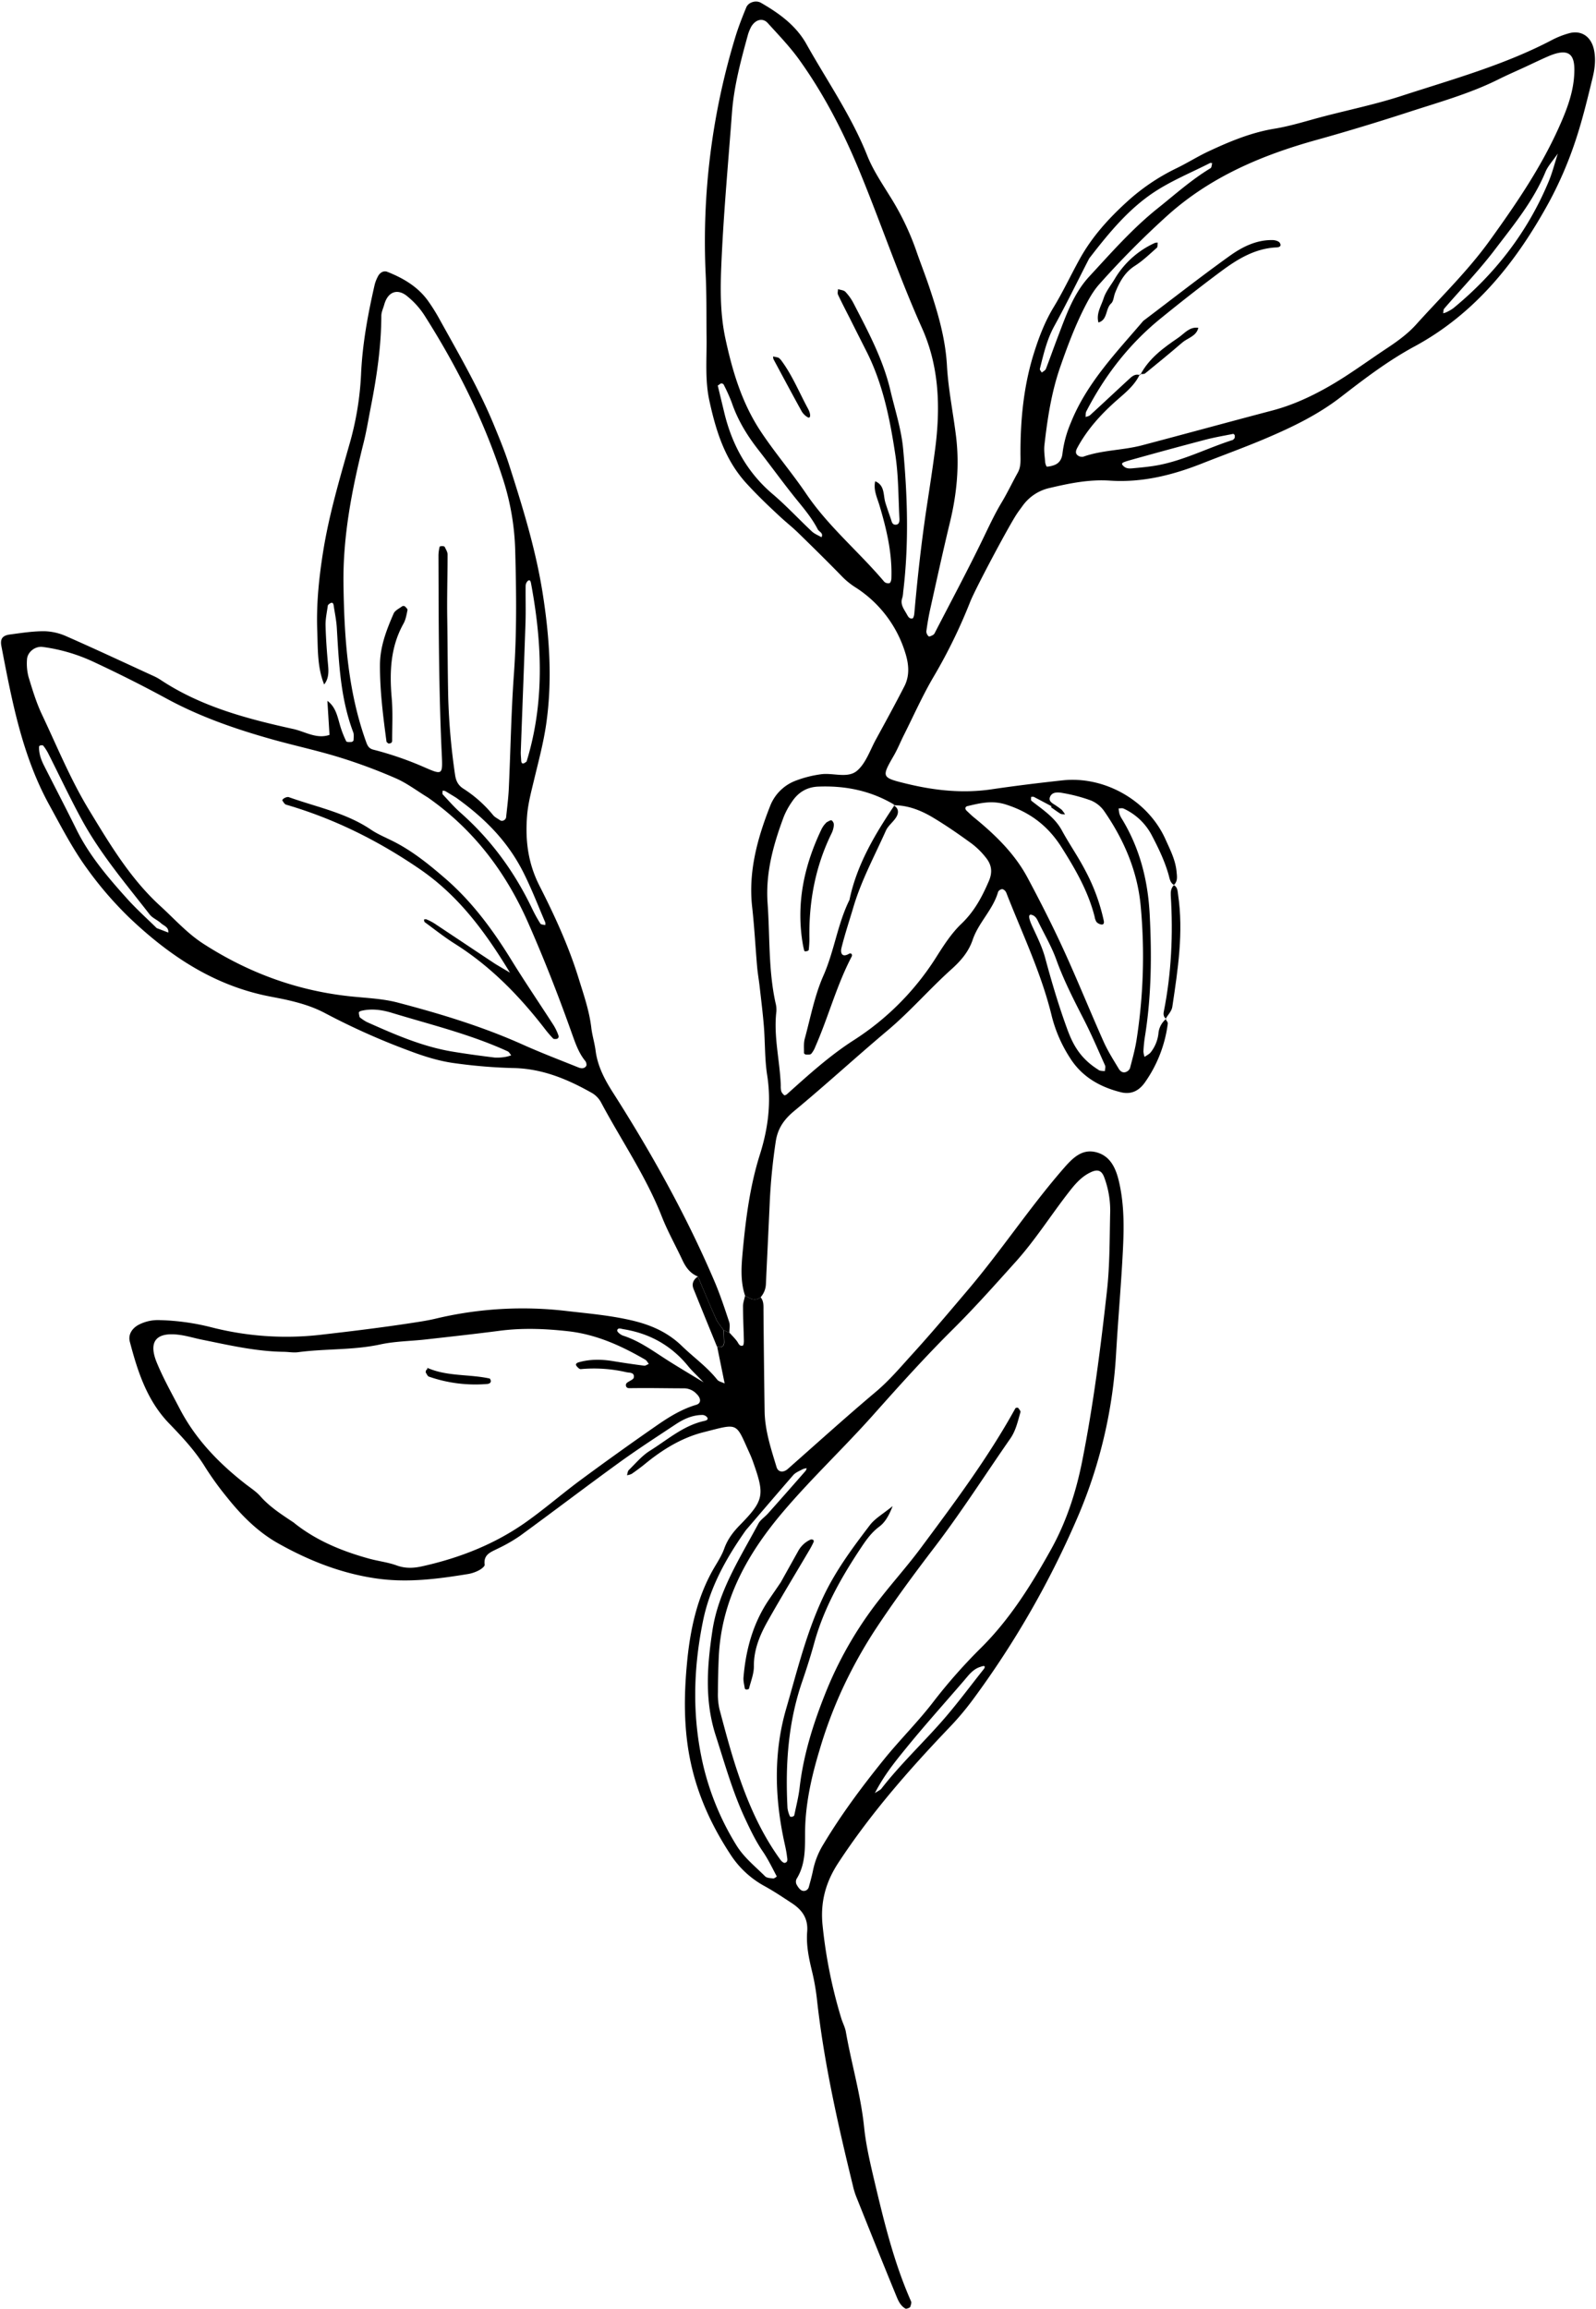 <?xml version="1.0" encoding="UTF-8"?><svg xmlns="http://www.w3.org/2000/svg" xmlns:xlink="http://www.w3.org/1999/xlink" data-name="Layer 1" height="1516.1" id="Layer_1" preserveAspectRatio="xMidYMid meet" version="1.0" viewBox="20.2 31.2 1048.5 1516.1" width="1048.5" zoomAndPan="magnify">
 <title>Botanical Sketches 68</title>
 <g data-name="68" id="change1_1">
  <path d="m785.89 700.25c0.52 1 1.62 2.15 1.49 3.11a85.86 85.86 0 0 1 -14.76 38.2c-4 5.88-9.27 8.52-16.08 6.82-13.79-3.44-25.61-10.18-33.39-22.52a91.79 91.79 0 0 1 -12 -27.47c-6.8-28.16-19.41-54.22-29.86-81a4.09 4.09 0 0 0 -2.53 -2.37 3.41 3.41 0 0 0 -2.84 1.76c-3.31 11.7-12.83 20.1-16.69 31.45-2.71 8-7.76 13.8-14 19.43-14.41 12.94-27.09 27.69-42 40.22-20.6 17.33-40.45 35.57-61.18 52.74-6.74 5.58-10.89 11.41-12.22 20.1a384.36 384.36 0 0 0 -4 41.17c-0.79 17.53-1.67 35-2.47 52.58a13.77 13.77 0 0 1 -3.47 8.52c-3.71 2.79-6.95 0.82-10.21-1-3.27-9.8-2.4-19.9-1.48-29.82 2-21.27 4.76-42.48 11.23-62.94 5.4-17.05 7.57-34.15 4.77-52-1.65-10.51-1.31-21.32-2.16-32-0.7-8.75-1.8-17.48-2.79-26.21-0.49-4.36-1.28-8.69-1.66-13.06-1.13-13.1-1.8-26.21-3.27-39.3-2.57-23 3.41-44.91 11.8-66.16a29 29 0 0 1 17 -16.76 74.6 74.6 0 0 1 16.34 -4.13c8-1.16 17.61 2.94 23.8-2.34 5.78-4.94 8.53-13.51 12.41-20.6 6.33-11.56 12.65-23.13 18.67-34.85 3.66-7.14 2.88-14.79 0.54-22.09a78.13 78.13 0 0 0 -32.24 -42.57 49.34 49.34 0 0 1 -8.71 -6.87c-9.6-9.88-19.44-19.54-29.31-29.17-3.58-3.5-7.53-6.63-11.22-10-7.83-7.22-15.49-14.53-22.73-22.43-14.29-15.59-20.1-34.54-24.42-54.27-3-13.6-1.7-27.53-1.86-41.33s0.08-27.65-0.58-41.44a460 460 0 0 1 19.51 -156.24c2-6.58 4.54-13 7.15-19.36 1.42-3.45 6.41-4.88 9.66-3 11.52 6.66 22.24 14.25 29.23 26 0.32 0.54 0.62 1.1 0.93 1.64 13.51 24 29.34 46.78 39.64 72.65 3.67 9.24 9.36 17.73 14.63 26.26a176.36 176.36 0 0 1 17.31 35.49c2.85 8.32 6.11 16.5 8.9 24.84 5.59 16.7 10.53 33.42 11.53 51.31 0.87 15.63 4.1 31.11 6 46.69 2.29 18.94 0.47 37.6-4 56.12-4.59 18.95-8.72 37.95-12.95 56.95-1.09 4.89-1.92 9.84-2.59 14.8a4.48 4.48 0 0 0 1.55 3.24c0.38 0.34 1.91-0.42 2.81-0.88a3.27 3.27 0 0 0 1.22 -1.42c10.91-21.16 22.18-42.15 32.51-63.6 3.55-7.36 7-14.7 11.2-21.71 3.88-6.43 7.09-13.25 10.75-19.82 2.3-4.11 1.79-8.48 1.8-12.87 0-22.06 2.06-43.84 8.66-65.07 3.37-10.84 7.34-21.25 13.28-31 6.18-10.17 11.21-21 17-31.44 8-14.44 18.83-26.45 31.06-37.57a135.53 135.53 0 0 1 32.54 -22c7.34-3.56 14.29-8 21.69-11.39 13.67-6.37 27.52-12.09 42.65-14.57 11.11-1.82 21.95-5.37 32.89-8.2 17-4.41 34.29-8 51-13.47 33.42-10.87 67.43-20.24 98.77-36.76a57.13 57.13 0 0 1 10.53 -4.13c8.19-2.43 14.77 1.93 16.65 10.53 1.39 6.34 0.61 12.66-0.87 18.69-3.57 14.62-7.1 29.33-12 43.52a250 250 0 0 1 -16.52 37.89c-21.4 39.14-48.43 73.29-88.63 95-17.2 9.3-32.72 21.13-48.07 33-15.12 11.73-32 19.86-49.32 27.23-13.85 5.89-28 11-42 16.52-19.49 7.71-39.44 12.68-60.63 11.26-13.33-0.89-26.23 1.71-39.14 4.75a29.84 29.84 0 0 0 -18.35 12.11c-1.1 1.54-2.24 3-3.31 4.59-5 7.25-27.46 49.43-30.88 58.06a348.31 348.31 0 0 1 -23.86 48.93c-7.33 12.39-13.21 25.65-19.68 38.54-2.26 4.48-4.12 9.18-6.62 13.51-8.14 14.17-8.31 14.47 8.09 18.47 18.41 4.49 37 6.56 56.06 3.74 15.49-2.29 31-4.18 46.62-5.88 27.66-3 56.2 13.22 67.62 38.63 3.06 6.82 6.61 13.62 7.32 21.32 0.29 3.11 0.88 6.27-1.79 8.77h0.2c-2.53-1.32-2.89-3.93-3.53-6.32-2.53-9.13-6.6-17.59-11-26a39.34 39.34 0 0 0 -18.71 -17.88c-0.9-0.42-2.15-0.08-3.23-0.1a21.26 21.26 0 0 0 0.55 3.6 15.15 15.15 0 0 0 1.66 3.38c11.68 19.21 17 40.11 18.19 62.53 1.41 27 1.15 53.95-3.19 80.73a86.64 86.64 0 0 0 -0.92 9.37 13.92 13.92 0 0 0 0.76 3.56c1.43-1.07 3.23-1.86 4.21-3.25a24.28 24.28 0 0 0 4.88 -12.07 13.85 13.85 0 0 1 5.16 -9.72zm-178.7-140.32l0.82-0.15c-15.47-9.35-32.35-12.8-50.25-12.08-7.5 0.3-13.18 3.77-17.23 9.88a49.28 49.28 0 0 0 -5.42 9.88c-6.86 18.3-12.06 37-10.64 56.82 1.57 21.85 0.47 43.91 5.23 65.51a17 17 0 0 1 0.54 5.61c-1.94 16.41 2.36 32.45 2.9 48.7a13.48 13.48 0 0 0 0.33 3.73 6.34 6.34 0 0 0 2 2.52c0.22 0.19 1.24-0.25 1.68-0.64 14-12.54 27.86-25.17 43.76-35.39a176.65 176.65 0 0 0 54 -54.07c5-7.9 10.2-16.1 16.9-22.49 8.48-8.1 13.56-17.62 18.05-28.1 2.66-6.22 1.59-11-2.17-15.57a50.55 50.55 0 0 0 -9.32 -9.11c-8.12-5.89-16.38-11.64-25-16.81-7.97-4.8-16.59-8.26-26.18-8.24zm161.87-283.07c-3.25 7.08-9.06 11.81-14.77 16.81-10.41 9.12-19.75 19.29-26.38 31.62-0.83 1.54-1.58 3.62 0.42 5a4.57 4.57 0 0 0 3.44 0.82c12.54-4.47 26-4.16 38.73-7.52 28.51-7.52 57-15.33 85.47-22.82 12.85-3.38 24.69-8.76 36.26-15.28 13.69-7.71 26.21-17.09 39.25-25.71 6.77-4.48 13.56-9.41 18.95-15.39 16.36-18.17 34-35.2 48.39-55.15 16.9-23.46 33.22-47.21 45.18-73.68 4.94-10.91 9.41-22.1 10.3-34 0.93-12.52-1.14-20.23-17.07-13.34-5.18 2.24-10.25 4.72-15.37 7.09-5.69 2.63-11.46 5.11-17.06 7.91-18.64 9.33-38.66 14.91-58.35 21.3-20.25 6.58-40.64 12.8-61.16 18.51-36 10-69.69 24.16-98.08 49.63a581.82 581.82 0 0 0 -44.87 45.22c-4.14 4.63-7.12 10.17-10 15.85-6.21 12.37-11 25.15-15.54 38.21-5.86 16.79-8.46 34-10.45 51.48-0.42 3.69 0.19 7.5 0.49 11.25 0.08 1.05 0.81 3 1.13 2.94a16.43 16.43 0 0 0 5.37 -1.24c3.15-1.4 4.53-4.22 4.87-7.5a73.89 73.89 0 0 1 5.38 -19.86c10.5-26.3 29.83-46.17 47.71-67.13 19-14.34 37.68-29 57-42.83 8.09-5.76 17.32-10.4 27.88-10.21 1.66 0 4.1 0.67 4.79 1.84 1.68 2.83-1.53 3-2.85 3-13.86 0.86-25.1 7.79-35.72 15.67-13.57 10.07-26.87 20.52-40 31.2-20.54 16.75-36.45 37.31-48.57 60.83-0.53 1-0.33 2.41-0.46 3.64 1-0.38 2.19-0.5 2.91-1.16 8.76-8 17.42-16.16 26.17-24.2 1.84-1.7 3.93-3.13 6.7-2.09zm-255.3-228.21a28.78 28.78 0 0 0 -2.1 5c-4.66 16.95-9.28 33.92-10.59 51.55-2.33 31.27-5.21 62.52-6.71 93.84-0.87 18.1-1.5 36.33 2.39 54.43 4.66 21.65 10.88 42.45 23.32 61.17 9.38 14.12 20.44 27 29.92 41 14.62 21.51 34.63 38 51.18 57.62a3.91 3.91 0 0 0 3.38 0.85c0.66-0.2 1.2-1.88 1.24-2.92 0.64-16.56-3.11-32.38-7.81-48.11-1.53-5.1-4.1-10.19-2.81-15.86 6.43 2.65 5.16 9 6.68 14 1.1 3.6 2.38 7.15 3.59 10.71 0.56 1.64 0.84 3.82 3.06 3.8 2.56 0 2.68-2.37 2.58-4.14-0.73-13.79-0.58-27.71-2.62-41.31-3.54-23.58-8.16-47-19.15-68.62q-5.53-10.9-11-21.82c-2.55-5-5.18-10.06-7.58-15.18-0.46-1 0-2.4 0-3.61 1.66 0.56 3.81 0.65 4.87 1.78a33.42 33.42 0 0 1 5.41 7.65c9.48 18.37 19.25 36.44 24.12 57 3 12.81 7.19 25.43 8.4 38.57 2.89 31.31 3.83 62.68 0 94a16.88 16.88 0 0 1 -0.56 3.72c-1.5 4.18 0.95 7.18 2.79 10.45 0.94 1.67 1.72 3.51 3.92 3.06 0.58-0.12 1.06-2 1.16-3 2.1-23.72 4.71-47.38 8.28-70.93 1.89-12.41 3.8-24.82 5.43-37.27 3.54-27.21 2.75-54.12-8.67-79.55-15.18-33.84-27-69-41.14-103.24-10.65-25.79-23.24-50.19-39.37-72.72-6.18-8.62-13.64-16.35-20.8-24.24-2.99-3.33-7.7-2.73-10.81 2.32zm196.89 512.59c0.12-0.21 0.25-0.42 0.38-0.63-3.86-2.05-7.71-4.13-11.6-6.13-0.5-0.25-1.23 0-1.85-0.05 0.06 0.89-0.23 2.24 0.25 2.61 7.33 5.81 15.3 10.81 20 19.48s10.57 17.06 15.19 25.94a126.49 126.49 0 0 1 12.33 33.41c0.34 1.68-0.31 2.66-1.78 2.34a5.6 5.6 0 0 1 -3 -1.59 9.08 9.08 0 0 1 -1.25 -3.49c-4.21-16.65-12.65-31.23-21.74-45.6-8.78-13.86-20.49-22.91-36.34-28-9.23-3-17.14-1-25.54 1-1.54 0.37-1.63 1.91-0.53 2.94 1.81 1.72 3.59 3.48 5.53 5 13.7 11.21 26.3 23.53 34.64 39.2 8.27 15.48 16.24 31.14 23.56 47.09 9.15 19.94 17.36 40.32 26.3 60.36 2.79 6.26 6.53 12.12 10.07 18 0.92 1.54 2.71 2.83 4.78 1.9a4.62 4.62 0 0 0 2.49 -2.38c1.58-6.06 3.28-12.12 4.27-18.29a355.65 355.65 0 0 0 2.78 -88.11c-2.06-22.92-11-43.68-24.05-62.52a19.93 19.93 0 0 0 -8.64 -6.91 106 106 0 0 0 -18.06 -4.81c-2.94-0.58-7-1.11-8.61 2-1.9 3.71 2.24 4.93 4.48 6.72a35.64 35.64 0 0 1 3 2.21 22 22 0 0 1 2.18 3c-1-0.12-2.21 0-3-0.42-2.16-1.32-4.17-2.85-6.24-4.27zm25.29-360.58c0.64-1.15 0-0.07-0.58 1-7.44 14.48-14.55 29.14-22.4 43.39-5 9-7.17 18.66-9.62 28.36-0.16 0.67 0.82 1.62 1.27 2.44 0.92-0.79 2.29-1.41 2.69-2.41 2.72-7 5.17-14.06 7.86-21.06 5.37-14 10.19-28.33 20.66-39.65 14.47-15.64 28.53-31.7 45.27-45 11.25-9 22-18.63 34.38-26.08 0.75-0.45 0.74-2.19 1.09-3.34-0.52 0-1.15-0.24-1.55 0-12.28 6.26-25.22 11.53-36.64 19.09-16.31 10.79-28.98 25.8-42.43 43.26zm-244.21 83.69c1.34 5.59 2.8 11.64 4.26 17.69 5.09 21.17 15 39.32 31.88 53.64 9 7.65 17.07 16.4 25.71 24.49 1.75 1.63 4.17 2.54 6.29 3.78 1.49-2.8-1.61-3.54-2.48-5.24-3.43-6.67-8.12-12.45-12.87-18.27-9.06-11.09-17.43-22.75-26.25-34.05-7.35-9.42-13.46-19.46-17.34-30.84a112 112 0 0 0 -5.36 -11.9c-0.18-0.4-1-0.67-1.47-0.7s-0.82 0.45-2.37 1.4zm251.27 450.01c-2.38-1.39-1.36-0.58-0.2-0.19a13.71 13.71 0 0 0 3.3 0.28c0-1.22 0.53-2.64 0.08-3.64-4.61-10.26-9-20.61-14.16-30.61-6.57-12.83-13.11-25.59-18-39.21-3-8.19-7.43-15.84-11.31-23.69-1.06-2.15-1.88-4.52-4.66-5.37-2.41-0.73-2.29 1.85 0.32 7.52 3.14 6.81 6.48 13.43 8.48 20.81 4.08 15.11 8.52 30.17 13.83 44.88 3.74 10.52 8.37 21.03 22.32 29.22zm300.75-602.54c-3.48 5.09-6.63 8.38-8.26 12.29-8 19.31-21.23 35.22-33.63 51.54-10.21 13.35-21.9 25.48-32.9 38.22-0.59 0.7-0.48 2-0.7 3a8.68 8.68 0 0 0 1.8 -0.5 27.74 27.74 0 0 0 4.88 -2.77c27.46-22.53 48.65-49.85 62.44-82.68 2.4-5.54 3.9-11.5 6.3-19.1zm-212.47 187.05a5.7 5.7 0 0 0 0.1 -1.78c-0.1-0.39-0.7-1-1-1-6.14 1.22-12.32 2.27-18.37 3.85q-24.61 6.47-49.12 13.34c-6 1.68-6.35 2.16-4.74 3.84 2 2.07 4.51 1.72 6.89 1.5 5-0.45 10-0.93 15-1.8 17.45-3.08 33.19-11.37 49.91-16.69 0.52-0.13 0.89-0.82 1.33-1.26z" fill="inherit"/>
  <path d="m509.68 882c3.26 1.8 6.5 3.77 10.21 1 2.18 2.65 1.86 5.78 1.88 8.93q0.27 33 0.75 65.9c0.2 12.73 4.2 24.7 7.85 36.71 1 3.37 4.43 3.8 7.39 1.19 19.28-17 38.32-34.23 58-50.79 8.72-7.36 16-16 23.54-24.3 12.67-13.89 24.76-28.3 36.93-42.64 21.91-25.82 40.53-54.16 62.78-79.68 5.75-6.59 11.66-12.56 20.46-10.74 9.46 2 13.51 9.64 15.74 19.05 4.15 17.45 3.3 34.94 2.3 52.49-1.15 20.06-2.88 40.09-4.05 60.14a317.69 317.69 0 0 1 -24.28 105.74 600.59 600.59 0 0 1 -69.89 122.27 187.38 187.38 0 0 1 -15.8 18.66c-26.45 27.72-51.64 56.46-72.73 88.71-8.48 13-11.71 26.25-10.14 41a320.35 320.35 0 0 0 12.28 60.89c0.92 3 2.48 5.84 3 8.88 3.68 21 9.83 41.4 12 62.69 1.22 11.82 4 23.53 6.73 35.14 6.36 26.86 12.87 53.7 24.1 79.1 0.41 0.93-0.17 2.38-0.51 3.52-0.12 0.42-0.86 0.75-1.38 0.94s-1.39 0.5-1.82 0.26c-3.52-2-4.92-5.7-6.31-9.09-8.82-21.46-17.44-43-26.06-64.53a51.31 51.31 0 0 1 -2.17 -7.22c-9.84-40.28-19-80.69-23.56-122a147.48 147.48 0 0 0 -3.24 -18.55c-2.09-8.59-3.91-17.25-3.2-26.06s-3.37-14.37-10.08-18.76c-5.78-3.79-11.53-7.66-17.57-11a62 62 0 0 1 -22.16 -20.07c-11.46-17.31-20.35-35.61-25.51-56.18-5.79-23.1-5.85-46.25-3.74-69.25 2-22.36 6.58-44.69 18.46-64.59 2.25-3.77 4.63-7.58 6.1-11.68 2.18-6.07 5.69-10.77 10.23-15.41 16-16.38 16.45-19.77 8.75-41.48-0.63-1.78-1.31-3.54-2.09-5.26-9.67-21.19-6.88-20.27-30.84-14.22-14.03 3.62-26.51 11.27-37.8 20.5-2.89 2.38-5.91 4.6-9 6.74a10.06 10.06 0 0 1 -3.14 0.91c0.39-1.16 0.45-2.66 1.23-3.42 4.46-4.35 8.57-9.35 13.76-12.59 11.62-7.24 22.11-16.69 36-19.68 1.7-0.37 2.53-1.17 1.64-2.37a4.14 4.14 0 0 0 -2.94 -1.51c-6.52 0-12.28 2.57-17.57 6.07-12.54 8.3-25.19 16.47-37.36 25.29-21.81 15.8-43.24 32.14-65 48a104.42 104.42 0 0 1 -14.69 8.42c-4.51 2.29-9.46 3.78-8.56 10.59 0.13 1-2.14 2.78-3.63 3.56a24.14 24.14 0 0 1 -7.09 2.48c-20.38 3.33-40.62 6-61.52 2.79-22.83-3.44-43.66-11.81-63.36-22.86-13.12-7.35-24-18.14-33.45-30a200.61 200.61 0 0 1 -14.37 -19.79c-6.61-10.84-15.21-20-23.9-29-14.55-15.08-20.65-34.13-25.79-53.63-1.2-4.57 1.32-8.63 5.53-11a27.54 27.54 0 0 1 14.56 -3.18 153.37 153.37 0 0 1 33.5 4.7 198.12 198.12 0 0 0 71 5c20.58-2.35 41.11-4.84 61.57-8 5-0.77 9.95-1.53 14.82-2.7a246.4 246.4 0 0 1 86 -5c14.35 1.66 28.72 2.88 42.84 6.19 12.41 2.9 23.51 7.7 32.93 16.85 7.63 7.4 16.4 13.58 23.1 22 1 1.28 3.17 1.67 4.92 2.53-1.69-8.31-3.3-16.24-4.92-24.18 2.88 0.74 4.76 0.16 4.59-3.33-0.12-2.46-0.15-4.93-0.23-7.39l3.76 1.62c1.64 1.82 3.41 3.54 4.87 5.5 1.07 1.42 1.56 3.57 3.86 2.94 0.49-0.14 0.73-2 0.71-3.12-0.16-7.47-0.56-14.94-0.57-22.42-0.08-2.42 0.85-4.82 1.35-7.19zm96.88 138.3c-2.79 7.18-5.42 10.86-8.82 13.41-5.72 4.28-9.4 10-13.21 15.75-12.47 18.94-23.37 38.51-29.44 60.65-2.31 8.39-5 16.8-7.81 25-9.4 27.16-11.2 55-9.73 83.36a19.68 19.68 0 0 0 1.59 5.36c0.09 0.25 1 0.41 1.38 0.3s1.39-0.5 1.47-0.9c1.26-6.1 2.83-12.17 3.54-18.34 2.63-22.66 9.69-44.19 18.19-65a249.29 249.29 0 0 1 35.36 -59.91c8.52-10.84 17.73-21.15 25.95-32.21 22.08-29.7 44.29-59.34 62.23-91.86a1.92 1.92 0 0 1 1.73 -0.33c0.71 0.86 1.82 2.13 1.59 2.9-1.76 6-3 12.12-6.73 17.42-16.52 23.74-32.1 48.19-49.64 71.15-13.75 18-27.19 36.18-39.57 55.08a308.68 308.68 0 0 0 -21.71 39.57 294.15 294.15 0 0 0 -14.39 38.81c-4.69 15.57-8.39 31.3-9.27 47.87-0.65 12.15 1.35 25.22-5.78 36.57a4.23 4.23 0 0 0 0 3.61c0.87 1.59 2.1 3.46 3.63 4.06a3.4 3.4 0 0 0 4.41 -2.29c1-3.6 2-7.23 2.76-10.91a53 53 0 0 1 6.95 -17.4c11.67-19.46 25.2-37.61 39.41-55.22 10.62-13.17 22.77-25.12 33-38.52a355.12 355.12 0 0 1 31.14 -35.18c19-18.9 32.93-41.28 45.76-64.27 10.05-18 16.51-37.64 20.6-58.24 7.36-37 12.1-74.4 16.28-111.85 1.87-16.79 1.71-33.83 2.09-50.76a62.05 62.05 0 0 0 -4 -24c-1.7-4.37-4.37-5.16-8.86-3-5.91 2.8-9.94 7.44-13.86 12.45-12 15.32-22.28 31.78-35.4 46.36-13.41 14.9-26.68 29.84-40.93 44-18.26 18.09-35.44 37.21-52.55 56.42-19.16 21.51-40.22 41.3-58.94 63.27-23.76 27.87-41 58.53-42.6 96.17-0.32 7.53-0.53 15.08-0.53 22.62a44 44 0 0 0 1 11.2c3.56 13.35 7.08 26.74 11.41 39.84 6.92 20.93 15.57 41.12 28.66 59.09 0.66 0.9 2 2.1 2.78 2 2.48-0.47 1.66-2.91 1.5-4.33-0.42-3.73-1.36-7.41-2.13-11.09-6-28.68-6.56-57.61 1.57-85.66 7.13-24.57 13.16-49.52 24.16-73.07 8.13-17.4 19.21-32.32 30.6-47.26 3.37-4.6 8.48-7.4 15.16-12.8zm-393 11c14.56 11.57 31.35 18.42 49 23.3 6 1.67 12.4 2.37 18.25 4.5 5.68 2.07 11.07 1.82 16.65 0.58 24.8-5.49 48.11-14.65 68.85-29.43 12.23-8.71 23.61-18.61 35.7-27.53q24.24-17.89 49-35.08c8.22-5.73 16.73-11.08 26.53-14 3.47-1 3.27-4.31 0.23-7.23a11.41 11.41 0 0 0 -8.31 -3.61c-7.53 0-15.06-0.13-22.58-0.16-4.39 0-8.78 0-13.17 0.07-1.6 0-2.44-0.79-2.3-2.39a2.13 2.13 0 0 1 0.84 -1.27c1.48-1.14 4.11-2 4.32-3.34 0.56-3.59-2.83-3-5-3.52a94.4 94.4 0 0 0 -29.84 -2c-0.85 0.08-2.05-1.12-2.73-2-0.91-1.16-0.24-2 1.44-2.5 7.41-2.09 14.88-2 22.42-0.76 6.81 1.11 13.64 2.13 20.48 3 1 0.12 2.06-0.75 3.1-1.16-0.79-1-1.39-2.23-2.39-2.81-15.8-9.15-32.15-16.59-50.68-18.65-15-1.67-29.94-2.26-45-0.29-16.17 2.1-32.38 3.88-48.59 5.7-9.93 1.12-20.08 1.16-29.79 3.27-17.84 3.86-36 2.69-53.95 5.09-3.06 0.42-6.26-0.21-9.4-0.25-18.33-0.24-36.08-4.4-53.91-8-4.92-1-9.76-2.51-14.72-3.15-15.2-2-20.54 4.32-14.8 18.25 4.29 10.41 9.87 20.3 15.08 30.31 10.35 19.89 25.54 35.59 43 49.24 3.45 2.69 7.27 5.1 10.09 8.35 6.42 7.2 14.43 12.2 22.21 17.4zm296.7 4.58c-14.15 20-24 38.83-28.28 60-6.44 31.65-7.14 63.3 0.33 95a177.08 177.08 0 0 0 21.54 51.74c4.93 8.13 12.37 14 19 20.61 1.14 1.14 3.52 1.21 5.36 1.39 0.75 0.07 2.32-1.28 2.3-1.32-2.95-5.52-5.65-11.22-9.17-16.36-4.64-6.77-8.12-14.07-11.58-21.46-8.27-17.64-13.44-36.32-19.39-54.78-7.37-22.87-5.63-45.69-2.16-68.74 3.92-26.08 18.15-47.72 30.2-70.28 1.4-2.62 4.3-4.41 6.35-6.72q12.42-13.94 24.71-28a5.57 5.57 0 0 0 0.69 -1.71 9.6 9.6 0 0 0 -2.56 0.62c-2.16 1.2-4.71 2.14-6.27 3.91-11.11 12.78-22.02 25.58-31.04 36.08zm84.7 172.7c2.47-1.65 3.62-2.06 4.25-2.88 11.92-15.35 26-28.75 38.86-43.22 10-11.22 18.91-23.36 28.27-35.12 1.17-1.47 1-2.34-0.2-2.2a10.83 10.83 0 0 0 -1.78 0.51c-5.17 1.53-8 5.79-11.32 9.58-12.68 14.71-25.68 29.17-37.92 44.24-7.01 8.6-14.12 17.4-20.12 29zm-112.53-269.72c-4.93-5.11-7.69-7.59-10-10.44-11.07-13.67-25.35-21.65-42.63-24.44-1.5-0.24-3.81-1.22-4.11 0.81-0.15 1 2.3 2.93 3.9 3.44 10.85 3.51 19.86 10.24 29.3 16.24 6.8 4.32 13.74 8.42 23.54 14.39z" fill="inherit"/>
  <path d="m499.38 906.28l-3.76-1.62c-1.67-2.44-3.75-4.7-4.94-7.35-4.18-9.23-8.05-18.6-12-27.93-5-2-7.89-5.93-10.1-10.64-4.52-9.66-9.78-19-13.68-28.92-10.42-26.46-26.54-49.8-39.81-74.7a16 16 0 0 0 -6.54 -6.55c-16-9-32.57-15.81-51.47-16.08a338.77 338.77 0 0 1 -37.47 -3.08c-10.59-1.32-20.79-4.55-30.82-8.35a457.6 457.6 0 0 1 -54.87 -24.52c-8-4.28-16.14-6.67-24.67-8.65-4.89-1.13-9.86-1.95-14.77-3-34.92-7.49-63.2-26.42-88.73-50.58a238 238 0 0 1 -28.29 -32.65c-9.57-13.1-17.09-27.75-24.93-42-17.85-32.51-24.53-68.42-31.42-104.23-0.92-4.78 0.74-7 5.72-7.62 7.46-1 15-2.18 22.46-2.14a37.58 37.58 0 0 1 14.52 3.33c18.93 8.32 37.67 17.09 56.47 25.72a36.66 36.66 0 0 1 5 2.62c26.64 17.78 57 25.8 87.66 32.55 7.74 1.7 15.18 6.76 23.73 3.86q-0.69-11.19-1.39-22.36c5.53 4.06 6.62 10.35 8.39 16.37a65.94 65.94 0 0 0 4 10.21c0.29 0.58 2.27 0.46 3.46 0.41 0.48 0 1.31-0.72 1.33-1.13 0.07-1.78 0.36-3.74-0.24-5.32-8.35-22.09-9.38-45.3-10.75-68.47-0.3-5-1.36-9.91-2.09-14.85-0.26-1.73-1.2-2.1-2.69-1-0.45 0.33-1.07 0.8-1.13 1.26-0.59 4.32-1.58 8.66-1.48 13 0.21 8.77 0.88 17.53 1.67 26.26 0.41 4.53 0.35 8.76-2.59 12.5-4.59-11.36-4.09-23.42-4.54-35.29-0.66-17.59 1.14-35 3.94-52.4 3.8-23.61 10.52-46.4 17-69.28a199.23 199.23 0 0 0 7.82 -46.26c0.84-20.14 4.51-39.84 9-59.43a24.61 24.61 0 0 1 2.08 -5.22c1.24-2.53 3.73-4 6.12-3.09 10.62 4.2 20.34 9.88 27.09 19.48a120.39 120.39 0 0 1 7 11.18c12.76 23.05 26.07 45.81 36.13 70.23 3.57 8.69 7.18 17.39 10 26.32 8.83 27.5 17.35 55.08 21.88 83.73s6.5 57.39 2.32 86.2c-1.8 12.36-5.08 24.53-8 36.71-1.9 7.92-4 15.74-4.58 23.94-1.17 15.9 0.7 30.64 8.22 45.43 9.91 19.48 19.12 39.46 25.64 60.55 3.34 10.81 7.07 21.41 8.4 32.73 0.59 5 2.14 9.83 2.78 14.8 1.31 10.23 5.86 18.93 11.33 27.49 25.33 39.7 48.26 80.72 66.78 124.08 3.69 8.63 6.64 17.59 9.6 26.51 0.77 2.18 0.19 4.81 0.21 7.24zm-198.21-351.51c-7-4.25-13.58-9.31-21-12.54a352.79 352.79 0 0 0 -37 -13.75c-14.37-4.44-29.14-7.6-43.65-11.65-24.2-6.77-47.85-14.92-70.06-27-16-8.68-32.23-16.81-48.7-24.46a114.14 114.14 0 0 0 -32.47 -9.37c-5-0.69-10.2 3.37-10.37 8.42a34.8 34.8 0 0 0 1 11.18c2.56 8.4 5.11 16.92 8.86 24.82 9.95 21 18.72 42.56 30.83 62.49 13.68 22.52 27.19 45.22 46.92 63.21 9.26 8.44 17.6 17.9 28.28 24.78 30 19.33 62.54 31.18 98.12 34.68 10 1 20.19 1.43 29.81 4 27.91 7.32 55.51 15.7 81.95 27.55 12 5.38 24.35 10.09 36.57 15 1.79 0.72 3.88 0.86 5.05-1 0.45-0.7 0.05-2.45-0.57-3.21-4.51-5.48-6.66-12.11-9-18.59-8.62-24.26-18-48.2-28.37-71.78-14.7-33.5-35.92-61.65-66.2-82.78zm-13.35-329c-6.5-5.39-12.83-3.1-15.21 5.51-0.67 2.41-1.88 4.84-1.89 7.26-0.06 20.14-3 39.88-6.85 59.61-1.57 8-2.85 16-4.83 23.9-7.62 30.47-13.64 61.21-13.19 92.83 0.51 35.24 2.83 70.22 15 103.81 1 2.74 2.07 4.11 4.68 4.77a217.45 217.45 0 0 1 33.53 11.57c12.22 5.32 12 5 11.32-9.5-0.92-19.42-1.39-38.86-1.68-58.3-0.36-23.83-0.36-47.68-0.45-71.51a26.34 26.34 0 0 1 0.79 -5.56c0.05-0.24 1.12-0.37 1.72-0.36s1.42 0.14 1.58 0.48c0.77 1.62 1.89 3.34 1.9 5 0 13.76-0.44 27.53-0.23 41.29 0.27 17.56 0.27 35.13 0.65 52.69a432.24 432.24 0 0 0 4.47 50.53c0.58 4.16 2.07 7.08 5.42 9.22a82.79 82.79 0 0 1 19.62 17.44c1.15 1.41 3 2.25 4.53 3.32s3.79-0.19 4-2c0.64-6.25 1.47-12.49 1.76-18.75 1.16-25 1.55-50.14 3.35-75.13 1.94-27 1.6-53.91 0.87-80.89a166.65 166.65 0 0 0 -7.75 -46.33c-12.27-38.48-30.21-74.31-51.86-108.36a52.83 52.83 0 0 0 -11.25 -12.51zm-31.3 473.39a30.66 30.66 0 0 0 4.57 3.07c18.19 8.13 36.45 16.16 56.31 19.47 9.2 1.53 18.46 2.77 27.73 3.91a31.58 31.58 0 0 0 7.42 -0.48 21.48 21.48 0 0 0 3.51 -1c-0.78-0.89-1.39-2.17-2.37-2.62-24.42-11.18-50.48-17.48-76-25.24-6.53-2-13.43-3-20.33-1.29-0.55 0.13-1.42 0.69-1.42 1.06a14.85 14.85 0 0 0 0.58 3.15zm109.66-168c0.45-1.55 1-3.33 1.48-5.13 10.25-37.14 8.38-74.44 1.4-111.81-0.34-1.8-0.95-2.59-2.2-1.51a4.77 4.77 0 0 0 -1.34 3.16c-0.11 8.14 0.17 16.28-0.1 24.41-0.95 28.16-2.07 56.31-3.09 84.46-0.07 1.87 0.17 3.75 0.25 5.63s0.71 2.46 1.87 2a11.14 11.14 0 0 0 1.73 -1.15zm-243 109.47 7.57 2.9c0.41-3.62-2.94-4.42-4.85-6.18-2.29-2.11-5.54-3.34-7.39-5.72-15.73-20.25-32.46-39.83-44.75-62.5-7.76-14.27-14.69-29.04-22.06-43.59a31.9 31.9 0 0 0 -3.06 -4.68c-0.25-0.34-1.11-0.35-1.65-0.26s-1.11 0.5-1.12 0.8c-0.21 4.53 1.31 8.64 3.31 12.6 7.09 14 14.32 27.86 21.26 41.9 8.42 17.07 20.63 31.36 33.2 45.34 6.25 6.95 13.27 13.22 19.57 19.45zm197-85.44c0.12 0.08-3.6-2.24-7.36-4.49a5.38 5.38 0 0 0 -1.84 -0.33c0 0.85-0.3 2 0.13 2.49 3.84 4.13 7.57 8.4 11.78 12.12 20 17.69 35.38 38.79 46.87 62.82a94.12 94.12 0 0 0 5.43 9.84c0.47 0.72 2.13 0.69 3.23 1a4.65 4.65 0 0 0 0 -1.75c-4.42-10.29-8.48-20.81-13.42-30.89-9.46-19.58-23.46-35.44-44.77-50.75z" fill="inherit"/>
  <path d="m791.27 612.34c2.62 1.34 2.52 3.92 2.88 6.31 3.66 24.82-0.15 49.29-3.8 73.72-0.42 2.79-2.93 5.26-4.46 7.88h0.47c-1.73-1.24-2-3-1.58-4.88 5-25.18 6.15-50.59 4.57-76.16-0.15-2.53 0.16-4.95 2.12-6.85z" fill="inherit"/>
  <path d="m478.64 869.38c4 9.33 7.86 18.7 12 27.93 1.19 2.65 3.27 4.91 4.94 7.35 0.08 2.46 0.11 4.93 0.23 7.39 0.17 3.49-1.71 4.07-4.59 3.33-5.16-12.65-10.37-25.29-15.46-38-1.29-3.31 0-6.01 2.88-8z" fill="inherit"/>
  <path d="m752.73 214a58.62 58.62 0 0 1 26.19 -23.29 5.88 5.88 0 0 1 1.85 -0.21c-0.17 1.16 0.09 2.81-0.59 3.4-4.66 4.11-9.19 8.52-14.4 11.84-6.79 4.34-10.17 10.74-13 17.75-0.93 2.32-1 5.46-2.59 6.94-3.9 3.57-2.18 10.71-8.36 12.53-1.61-5.88 1.81-10.85 3.44-16 1.52-4.59 4.91-8.63 7.46-12.96z" fill="inherit"/>
  <path d="m769.25 277.52c5.63-10.95 15.23-17.89 25-24.54 4.05-2.75 7.32-7.38 13.2-6.53-1.34 5.63-7 6.6-10.64 9.75-8 6.89-16.11 13.54-24.28 20.16-0.79 0.64-2.31 0.36-3.49 0.5z" fill="inherit"/>
  <path d="m533 267.27c7.47 9.77 12.1 21.36 18 32.25 2.17 4 1.69 6.9-0.36 5.55a11.3 11.3 0 0 1 -3.7 -3.64c-6.28-11.38-12.41-22.84-18.56-34.3a5.9 5.9 0 0 1 -0.3 -1.83 30.44 30.44 0 0 1 3.34 0.71c0.58 0.18 0.96 0.74 1.58 1.26z" fill="inherit"/>
  <path d="m607.19 559.93c3.55 2 3.53 5.06 1.73 7.93-1.95 3.13-5.3 5.52-6.76 8.81-7.4 16.56-16.1 32.57-21.29 50.07-2.66 9-5.65 17.88-7.89 27-0.69 2.84 0.09 6.57 5 3.72 1.37-0.8 2.41 0.53 1.72 1.86-9.92 18.93-15.3 39.69-23.87 59.16a15.94 15.94 0 0 1 -2.71 4.68c-0.65 0.67-2.3 0.48-3.49 0.46-0.44 0-1.26-0.62-1.25-1 0.06-3.12-0.3-6.39 0.5-9.33 3.79-13.92 6.48-28.39 12.26-41.46 7.16-16.19 9.28-33.91 17.12-49.72 4.84-23.19 16.68-43 29.7-62.34z" fill="inherit"/>
  <path d="m561.77 572.72c0.81-0.83 1.17-1.42 1.7-1.7 1-0.52 2.43-1.48 3.1-1.13a3.71 3.71 0 0 1 1.43 3.11 15.3 15.3 0 0 1 -1.48 5.38c-10.76 21.85-15 45.06-14.58 69.25a62.89 62.89 0 0 1 -0.46 7.38c0 0.33-0.93 0.67-1.48 0.8s-1.35 0-1.4-0.22c-0.47-1.78-0.86-3.6-1.15-5.42-4.26-26.33 1.15-51 12.56-74.73a18 18 0 0 1 1.76 -2.72z" fill="inherit"/>
  <path d="m533 1070.4l11.65-20.88a17.41 17.41 0 0 1 8.08 -7.42 2.27 2.27 0 0 1 1.8 0.29c0.25 0.15 0.33 1 0.14 1.42-0.78 1.67-1.64 3.32-2.57 4.91-9.17 15.58-18.58 31-27.47 46.78-5.2 9.22-9.29 18.86-9.17 30 0 4.82-2 9.67-3.2 14.48-0.08 0.34-1 0.61-1.62 0.63-0.38 0-1.08-0.41-1.13-0.72-0.38-2.44-1.07-4.93-0.86-7.34 1.54-18.28 6.26-35.57 16.71-51 3.2-4.7 6.38-9.3 7.64-11.2z" fill="inherit"/>
  <path d="m299.83 932.31c0.14-0.53 0.1-1.29 0.44-1.54 2-1.49-1-2.1 1.26-1.16 12.93 5.46 27 3.84 40.3 6.75 0.37 0.08 0.69 0.95 0.79 1.5a1.61 1.61 0 0 1 -0.4 1.31 3.17 3.17 0 0 1 -1.69 0.75 92.65 92.65 0 0 1 -38.56 -4.8c-0.97-0.33-1.44-1.85-2.14-2.81z" fill="inherit"/>
  <path d="m355.23 669.87c-17.05-28.13-34.42-51-59.41-68.1-27.22-18.63-56.09-33-87.66-42.21-1-0.29-1.72-1.63-2.38-2.6s2.71-2.85 4.17-2.33c18.24 6.53 37.57 10.24 54 21.37 4.13 2.79 8.82 4.77 13.33 7 13.1 6.37 24.23 15.35 35.22 24.84 17.83 15.39 31.44 33.9 43.67 53.74 8.89 14.41 18.43 28.41 27.6 42.64a33.64 33.64 0 0 1 3.23 6.7c0.55 1.52-0.28 2.49-1.61 2.49-0.6 0-1.43 0.08-1.75-0.25a69.71 69.71 0 0 1 -4.87 -5.58c-16.92-22-36-41.72-59.68-56.63-6.87-4.33-13.27-9.41-19.83-14.22-0.41-0.29-0.39-1.16-0.57-1.77 0.54 0 1.16-0.31 1.58-0.12a33 33 0 0 1 5 2.51c13.09 8.66 26.13 17.4 39.22 26.07 2.51 1.66 5.23 3.14 10.74 6.45z" fill="inherit"/>
  <path d="m275.43 519.45c-0.51-0.48-1.26-0.85-1.32-1.3-2.23-16.64-4.34-33.28-4.29-50.13 0-12.18 4.27-23.15 9-34 0.88-2 3.59-3.22 5.54-4.69a1.85 1.85 0 0 1 1.72 -0.06c0.77 0.72 2 1.82 1.82 2.53-0.61 3-1.14 6.24-2.62 8.87-8.62 15.41-9.23 31.9-7.74 49 0.81 9.27 0.27 18.66 0.29 28a1.84 1.84 0 0 1 -0.69 1.37 5.19 5.19 0 0 1 -1.71 0.41z" fill="inherit"/>
 </g>
</svg>
